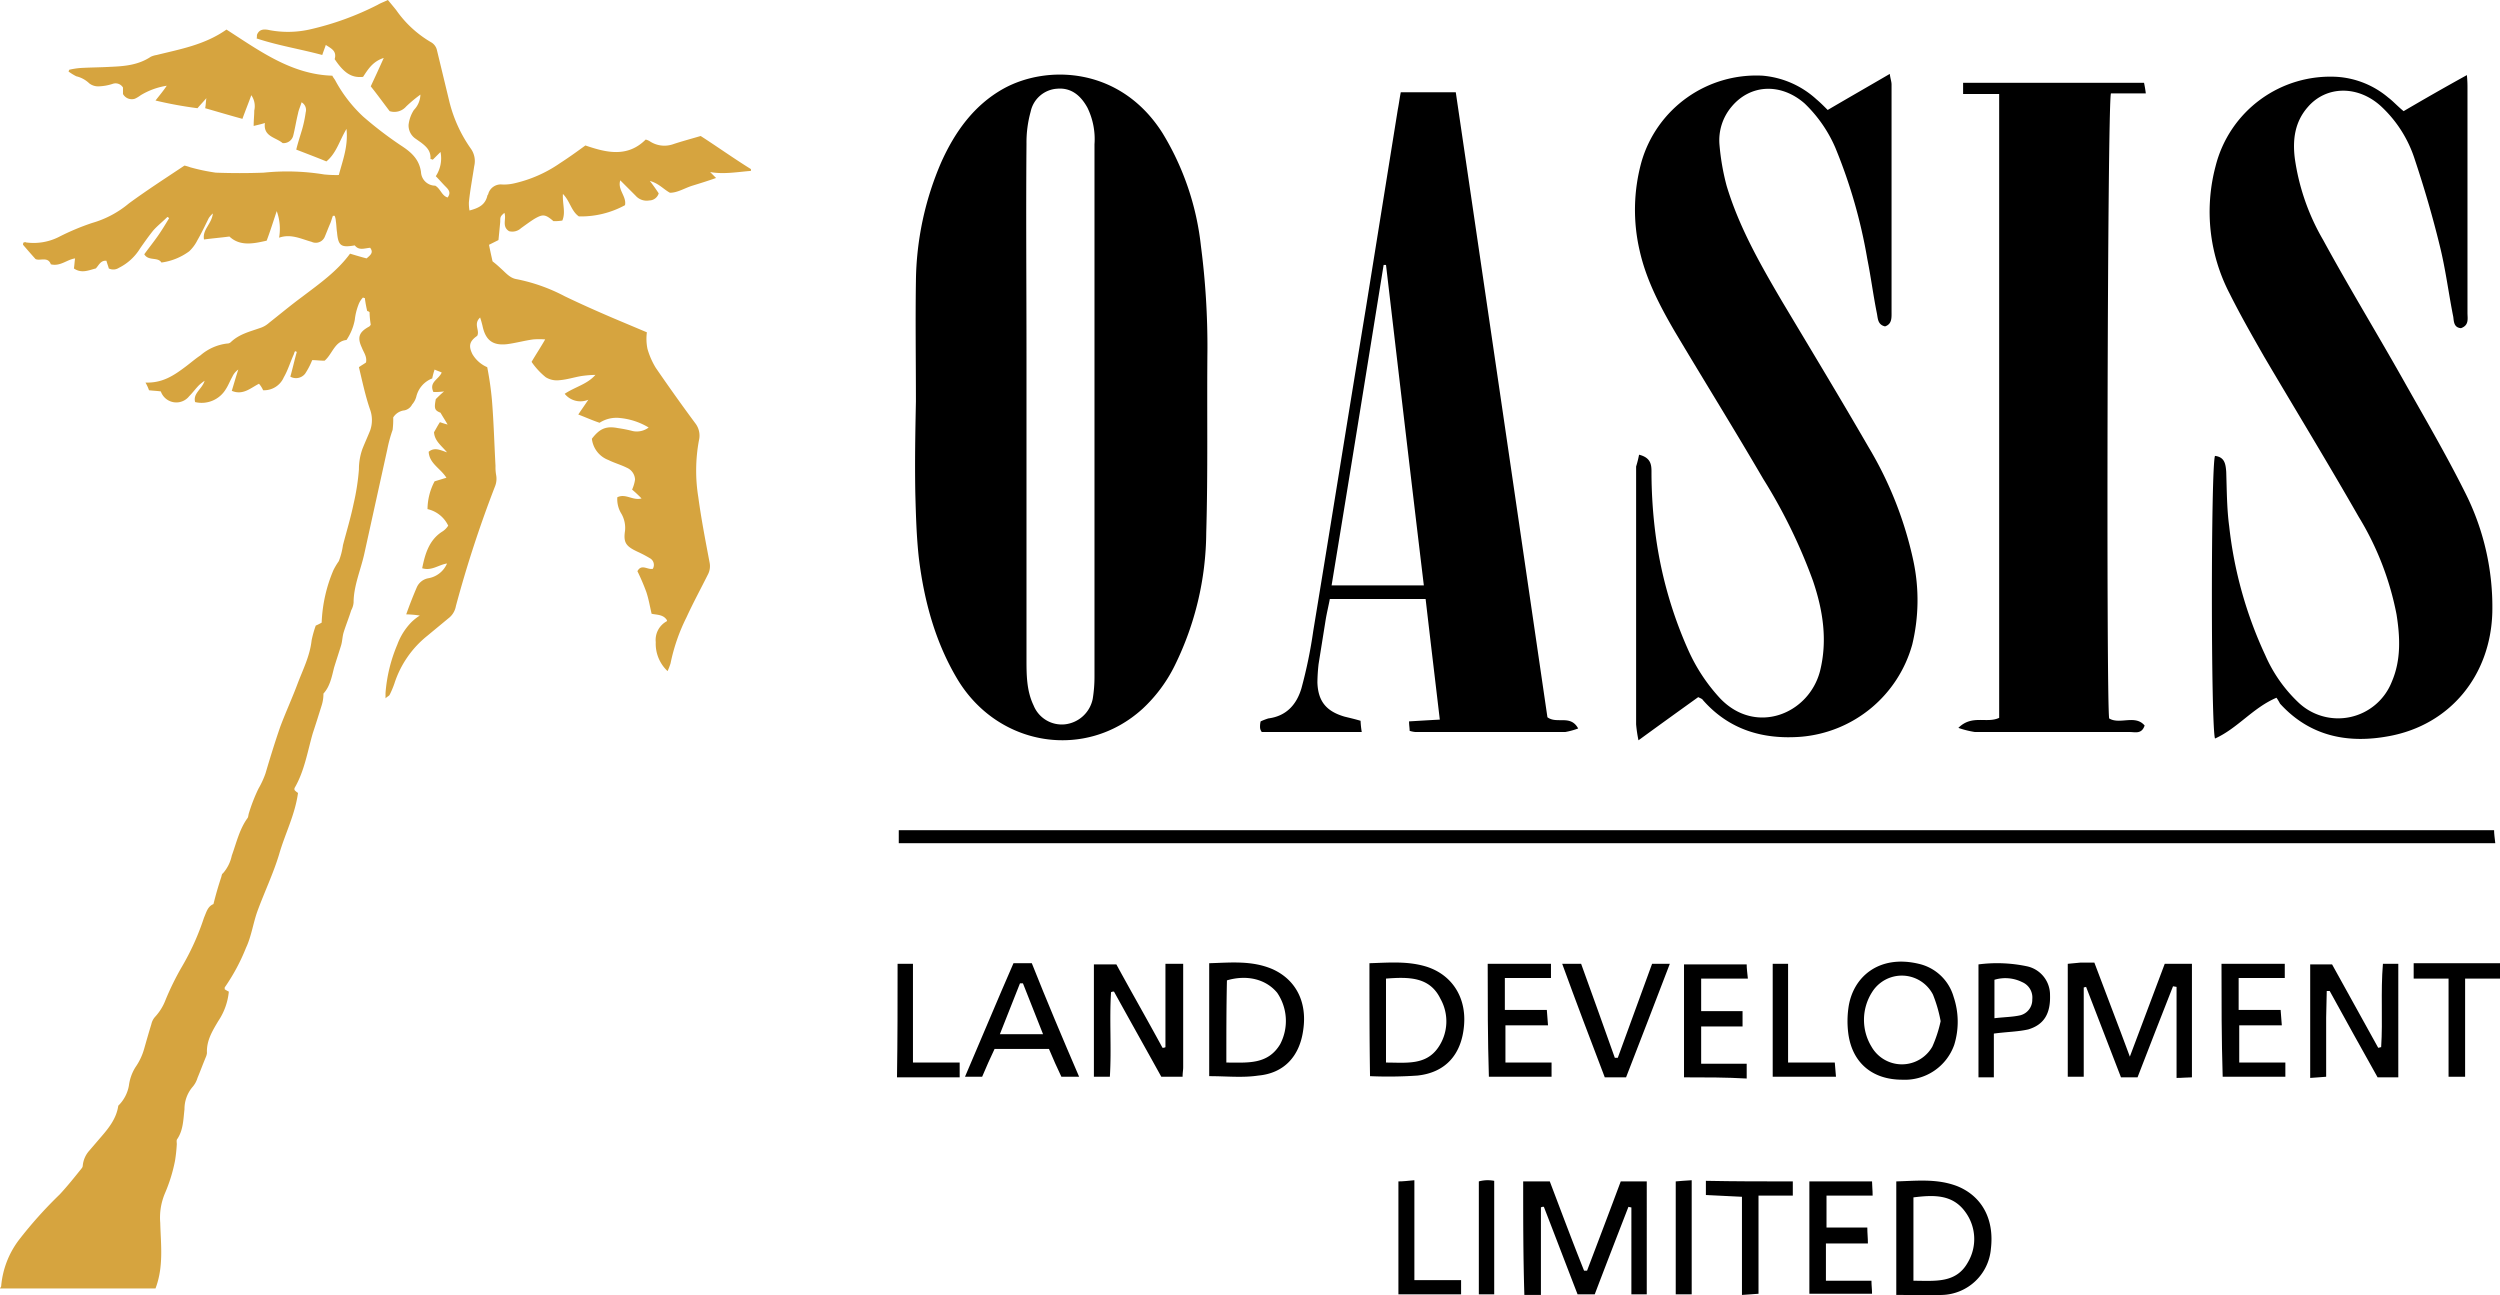 <?xml version="1.0" encoding="UTF-8"?> <svg xmlns="http://www.w3.org/2000/svg" width="422.8" height="219.044" viewBox="0 0 422.8 219.044"><path d="M154.9,68c0-6.8-.1-13.6,0-20.3a51.925,51.925,0,0,1,4.3-20.2c2.3-5.1,5.5-9.6,10.5-12.4,7.4-4.1,19.8-3.7,26.9,7.5a46.2,46.2,0,0,1,6.5,19.1,131.444,131.444,0,0,1,1.1,17.7c-.1,10.3.1,20.5-.2,30.8a51.551,51.551,0,0,1-5.3,22.4,25.072,25.072,0,0,1-5.5,7.4c-9.6,8.7-24.3,6.4-31.2-4.9-3.8-6.3-5.7-13.3-6.6-20.6-.4-3.6-.5-7.2-.6-10.9-.1-5.4,0-10.5.1-15.6Zm30.2,1.7V24.5a12.1,12.1,0,0,0-1.2-6.2c-1.1-2-2.7-3.4-5.1-3.2a4.9,4.9,0,0,0-4.5,3.9,19.523,19.523,0,0,0-.7,5.4c-.1,12,0,24,0,36v51.1c0,2.7,0,5.4,1.2,7.9a5.142,5.142,0,0,0,5.3,3.2,5.411,5.411,0,0,0,4.7-4.3,23.4,23.4,0,0,0,.3-3.8Z" transform="translate(0 -0.1)"></path><path d="M277.2,77c2,.5,2.1,1.7,2.1,2.9a82.2,82.2,0,0,0,.6,9.9,70.552,70.552,0,0,0,5.6,20.2,29.911,29.911,0,0,0,5.4,8.2c6,6.3,15,2.7,16.9-4.6,1.3-5.2.5-10.3-1.2-15.3a91.288,91.288,0,0,0-8.4-17.2c-4.9-8.4-10-16.6-15-25-2.5-4.3-4.8-8.7-5.9-13.6a30.486,30.486,0,0,1,.3-15,20.2,20.2,0,0,1,20.5-14.6,15.43,15.43,0,0,1,9.1,4c.6.5,1.2,1.1,1.9,1.8,3.4-2,6.9-4,10.5-6.1.1.8.3,1.3.3,1.8V52.8c0,1,.1,2.1-1.1,2.5-1.3-.3-1.2-1.4-1.4-2.3-.6-3-1-6.1-1.6-9.1a87.863,87.863,0,0,0-5.4-18.8,22.974,22.974,0,0,0-5.2-7.5c-4-3.5-9.2-3.3-12.4.6a8.791,8.791,0,0,0-2,6.4,39.837,39.837,0,0,0,1.2,6.9c2.1,7,5.7,13.3,9.4,19.6,4.9,8.2,9.8,16.3,14.6,24.6A63.227,63.227,0,0,1,323.6,95a31.96,31.96,0,0,1-.2,14.1,21.386,21.386,0,0,1-18.8,15.6c-6.5.5-12.2-1.2-16.6-6.2-.1-.2-.4-.3-.8-.5-3.2,2.3-6.4,4.6-10.1,7.3a21.954,21.954,0,0,1-.4-2.7V79A19.266,19.266,0,0,0,277.2,77Z" transform="translate(0 -0.1)"></path><path d="M385,118.1c-4,1.7-6.6,5.2-10.4,6.9-.7-2.2-.7-46,0-47.8,1.6.2,1.8,1.3,1.9,2.7.1,3.1.1,6.2.5,9.2a69.539,69.539,0,0,0,6.1,21.8,24.411,24.411,0,0,0,5.5,7.9,9.749,9.749,0,0,0,15.9-3.4c1.6-3.7,1.4-7.6.8-11.4a49.7,49.7,0,0,0-6.4-16.5c-5.2-9.1-10.7-18.1-16-27.1-2-3.5-4-7-5.8-10.6a30,30,0,0,1-2.4-21.6,20,20,0,0,1,20.6-15.1,14.965,14.965,0,0,1,8.6,3.5c.8.6,1.5,1.4,2.6,2.3,3.4-2,6.9-4,10.7-6.1a20.153,20.153,0,0,1,.1,2.3V53c0,1,.3,2.1-1.1,2.6-1.2-.1-1.2-1.1-1.3-1.9-.8-4-1.3-8.1-2.3-12.1-1.2-4.9-2.6-9.7-4.2-14.5a20.927,20.927,0,0,0-5.8-9.1c-3.9-3.5-9.2-3.4-12.3.2-2.2,2.5-2.6,5.5-2.2,8.7a37.863,37.863,0,0,0,4.8,13.8c4.3,7.9,9,15.6,13.4,23.4,3.6,6.4,7.3,12.7,10.6,19.3a42.9,42.9,0,0,1,4.6,20.3c-.3,10.6-7.1,19-17.5,20.9-7,1.3-13.4,0-18.4-5.5A8.794,8.794,0,0,0,385,118.1Z" transform="translate(0 -0.1)"></path><path d="M338.1,16H332V14.1h30.6c.1.5.2,1,.3,1.8H357c-.6,1.9-.8,102.3-.3,105.7,1.8,1.1,4.4-.7,6,1.2-.5,1.5-1.6,1.1-2.5,1.1H334a16.045,16.045,0,0,1-2.8-.7c2.3-2.3,4.8-.7,6.9-1.7Z" transform="translate(0 -0.1)"></path><path d="M236.9,15.7h9.3q7.8,52.95,15.5,105.7c1.6,1.2,3.9-.5,5.2,1.9a12.3,12.3,0,0,1-2.2.6H239.4a4.4,4.4,0,0,1-1-.2c0-.5-.1-.9-.1-1.6,1.7-.1,3.3-.2,5.2-.3-.8-6.8-1.6-13.5-2.4-20.4H224.9c-.2,1.1-.5,2.3-.7,3.5l-1.2,7.5a30.285,30.285,0,0,0-.2,3.1c.1,3.2,1.5,4.9,4.6,5.8.8.2,1.7.4,2.7.7a15.406,15.406,0,0,0,.2,1.9H213.4a1.33,1.33,0,0,1-.3-.8,3.751,3.751,0,0,1,.1-1,11.215,11.215,0,0,1,1.3-.5c3.1-.4,4.8-2.4,5.6-5.1a79.447,79.447,0,0,0,2-9.7c3-18.2,5.9-36.4,8.9-54.6l5.4-33.6C236.6,17.6,236.7,16.7,236.9,15.7Zm-2.5,29.2H234c-2.9,18-5.8,36-8.8,54.2h15.6C238.6,80.8,236.5,62.8,234.4,44.9Z" transform="translate(0 -0.1)"></path><path d="M152,142.7v-2.2H421.8c0,.6.1,1.3.2,2.2Z" transform="translate(0 -0.1)"></path><path d="M257.6,199.9h4.5c1.9,5,3.8,10.1,5.8,15.1h.5c1.9-5,3.8-10,5.7-15.1h4.4V219h-2.6V204.3a4.331,4.331,0,0,1-.5-.1c-1.9,4.9-3.8,9.8-5.7,14.8h-2.9c-1.9-4.9-3.8-9.9-5.7-14.8a.749.749,0,0,0-.5.1v14.8h-2.8C257.6,212.6,257.6,206.3,257.6,199.9Z" transform="translate(0 -0.1)"></path><path d="M370.7,182.3c-.8,0-1.6.1-2.6.1V167c-.2,0-.4-.1-.6-.1-2,5.1-4,10.2-6,15.4h-2.8c-2-5.1-3.9-10.2-5.9-15.3-.1,0-.3.1-.4.1v15.1h-2.7V163.1c.7-.1,1.4-.1,2.1-.2h2.4c1.9,5.1,3.9,10.2,6,15.9,2.1-5.6,4-10.6,5.9-15.7h4.6Z" transform="translate(0 -0.1)"></path><path d="M405.6,182.3h-3.5c-2.7-4.8-5.4-9.7-8.1-14.6h-.5c0,1.5-.1,3-.1,4.5v10c-.9.1-1.7.1-2.7.2V163.2h3.7l7.8,14.1c.2,0,.3-.1.5-.1.3-4.6-.1-9.3.3-14.1h2.6Z" transform="translate(0 -0.1)"></path><path d="M200.1,163.1v17.5c0,.5-.1.9-.1,1.6h-3.6c-2.6-4.7-5.3-9.5-8-14.4a.9.9,0,0,0-.5.1c-.3,4.7.1,9.4-.2,14.3H185v-19h3.8c2.5,4.6,5.2,9.3,7.8,14.1a.9.9,0,0,0,.5-.1V163.1Z" transform="translate(0 -0.1)"></path><path d="M204.5,182.1V163c3.6-.1,7.2-.5,10.7,1,4,1.8,5.9,5.6,5.2,10.3-.6,4.4-3.2,7.3-7.6,7.7C210.1,182.4,207.5,182.1,204.5,182.1Zm2.9-2.3c3.6,0,7,.4,9.1-3.1a8.468,8.468,0,0,0-.5-8.7c-1.9-2.3-5.1-3.1-8.5-2.1C207.4,170.5,207.4,175,207.4,179.8Z" transform="translate(0 -0.1)"></path><path d="M321.7,182.7c-5,0-8.4-2.8-9.1-7.7a16.208,16.208,0,0,1,0-4.4c.7-5.3,5.2-9.1,11.9-7.5a7.977,7.977,0,0,1,5.9,5.6,13.186,13.186,0,0,1,.1,8.1A8.856,8.856,0,0,1,321.7,182.7Zm6.5-9.9a23.2,23.2,0,0,0-1.3-4.5,5.925,5.925,0,0,0-10.3-.4,8.719,8.719,0,0,0-.1,9.2,5.92,5.92,0,0,0,10.3,0A21.707,21.707,0,0,0,328.2,172.8Z" transform="translate(0 -0.1)"></path><path d="M231.6,163c3.3-.1,6.5-.4,9.7.6,4.3,1.4,6.7,5.2,6.3,9.9-.4,4.9-3.1,8-7.9,8.5a70.883,70.883,0,0,1-8,.1C231.6,175.8,231.6,169.5,231.6,163Zm2.8,2.6v14.2c3.4,0,6.7.5,8.8-2.5a7.79,7.79,0,0,0,.4-8.3C241.8,165.3,238.3,165.3,234.4,165.6Z" transform="translate(0 -0.1)"></path><path d="M320.7,219.1V199.9c3.5-.1,6.9-.5,10.3.8,4.2,1.7,6.3,5.6,5.7,10.6a8.528,8.528,0,0,1-8.2,7.8C326,219.2,323.5,219.1,320.7,219.1Zm2.9-2.4c3.6,0,7.2.5,9.2-3.1a7.735,7.735,0,0,0-.4-8.5c-2.2-3.1-5.5-2.9-8.8-2.5Z" transform="translate(0 -0.1)"></path><path d="M182.5,182.2h-3c-.7-1.5-1.4-3-2.1-4.7h-9.2c-.7,1.5-1.4,3-2.1,4.7h-2.9c2.8-6.5,5.4-12.8,8.2-19.2h3.1C177,169.3,179.7,175.7,182.5,182.2ZM173,166.4h-.5c-1.1,2.8-2.2,5.6-3.4,8.6h7.3C175.2,172,174.1,169.2,173,166.4Z" transform="translate(0 -0.1)"></path><path d="M251.6,163.1h10.7v2.4h-7.8v5.4h7.1c.1,1,.1,1.6.2,2.6h-7.2v6.3h7.8v2.4H251.8C251.6,175.8,251.6,169.5,251.6,163.1Z" transform="translate(0 -0.1)"></path><path d="M375.7,163.1h10.7v2.4h-7.8v5.4h7.1c.1,1,.1,1.6.2,2.6h-7.2v6.3h7.8v2.4H375.9C375.7,175.8,375.7,169.5,375.7,163.1Z" transform="translate(0 -0.1)"></path><path d="M284.8,182.3V163.2h10.6c0,.7.1,1.4.2,2.4h-7.9v5.5h7v2.6h-7V180h7.7v2.5C291.9,182.3,288.5,182.3,284.8,182.3Z" transform="translate(0 -0.1)"></path><path d="M306,218.9v-19h10.6c0,.7.1,1.4.1,2.4h-7.8v5.4h6.9c0,1,.1,1.7.1,2.7h-7.1v6.3h7.7c0,.8.1,1.4.1,2.2Z" transform="translate(0 -0.1)"></path><path d="M337.2,174.9v7.4h-2.6V163.2a24.419,24.419,0,0,1,8.1.3,4.931,4.931,0,0,1,4,4.9c.1,3.1-1,5-3.7,5.8C341.2,174.6,339.4,174.6,337.2,174.9Zm.1-2.6c1.7-.2,3.1-.2,4.4-.5a2.7,2.7,0,0,0,2-2.7,2.829,2.829,0,0,0-1.7-2.9,6.385,6.385,0,0,0-4.7-.4Z" transform="translate(0 -0.1)"></path><path d="M275,182.3h-3.6c-2.4-6.3-4.8-12.6-7.2-19.2h3.2c1.9,5.2,3.8,10.6,5.7,15.9h.5c1.9-5.3,3.9-10.6,5.8-15.9h3C279.9,169.6,277.5,175.9,275,182.3Z" transform="translate(0 -0.1)"></path><path d="M422.8,165.6h-5.9v16.6h-2.8V165.6h-5.9V163h14.6Z" transform="translate(0 -0.1)"></path><path d="M303.2,199.9v2.4h-5.8v16.6c-1,.1-1.7.1-2.8.2V202.5c-2.1-.1-4.1-.2-6.1-.3v-2.4C293.4,199.9,298.1,199.9,303.2,199.9Z" transform="translate(0 -0.1)"></path><path d="M299.8,182.2V163.1h2.6v16.7h7.9c.1.9.1,1.5.2,2.4Z" transform="translate(0 -0.1)"></path><path d="M151.8,163.1h2.6v16.7h7.9v2.5H151.7C151.8,175.9,151.8,169.6,151.8,163.1Z" transform="translate(0 -0.1)"></path><path d="M239.2,199.7v16.9h7.9V219H236.5V199.9C237.3,199.9,238.1,199.8,239.2,199.7Z" transform="translate(0 -0.1)"></path><path d="M252.7,219h-2.6V199.9a5.853,5.853,0,0,1,1.3-.2,6.151,6.151,0,0,1,1.3.1Z" transform="translate(0 -0.1)"></path><path d="M283.4,219V199.9c.8-.1,1.5-.1,2.7-.2V219Z" transform="translate(0 -0.1)"></path><path d="M120.1,29.2l1,1c-1.4.5-2.7.9-4,1.3s-2.5,1.2-3.8,1.2c-1.1-.6-1.9-1.6-3.4-2,.7.9,1.1,1.5,1.5,2.1a1.676,1.676,0,0,1-1.6,1.2,2.474,2.474,0,0,1-2.3-.8l-2.6-2.6c-.5,1.6,1.1,2.7.8,4.2a15.524,15.524,0,0,1-7.8,1.9c-1.3-.9-1.5-2.6-2.7-3.8-.1,1.7.5,3.1-.1,4.5a8.084,8.084,0,0,1-1.5.1c-1.4-1.2-1.8-1.2-3.2-.4-.8.5-1.6,1.1-2.3,1.6a2.145,2.145,0,0,1-2,.5c-1.3-.8-.4-2.1-.8-3.1-.7.6-.7.7-.7,1.5-.1,1.1-.2,2.1-.3,3.1l-1.6.8c.2,1,.4,1.9.6,2.8a17.41,17.41,0,0,1,1.4,1.2c.8.7,1.5,1.6,2.6,1.8a29.679,29.679,0,0,1,8.2,2.9c2.7,1.3,5.4,2.5,8.2,3.7l5.7,2.4a8.561,8.561,0,0,0,.1,2.8,12.972,12.972,0,0,0,1.4,3.2c2.2,3.2,4.4,6.3,6.7,9.4a3.41,3.41,0,0,1,.6,2.9,28.138,28.138,0,0,0-.1,9.6c.5,3.7,1.2,7.3,1.9,11a3.041,3.041,0,0,1-.3,2.1c-1.2,2.4-2.5,4.8-3.6,7.2a31.378,31.378,0,0,0-2.7,7.8,11.215,11.215,0,0,1-.5,1.3,6.348,6.348,0,0,1-2-4.9,3.592,3.592,0,0,1,1.8-3.5c.1,0,.1-.2.1-.2-.6-1-1.7-.9-2.6-1.1-.3-1.3-.5-2.5-.9-3.7a36.83,36.83,0,0,0-1.5-3.5c.7-1.3,1.7-.2,2.6-.4a1.286,1.286,0,0,0-.5-1.8,21.16,21.16,0,0,0-2.1-1.1c-1.9-.9-2.4-1.5-2.1-3.5a4.771,4.771,0,0,0-.6-2.9,4.692,4.692,0,0,1-.7-2.8c1.4-.7,2.6.6,4.1.2a20.593,20.593,0,0,0-1.6-1.5,6.4,6.4,0,0,0,.5-1.7,2.285,2.285,0,0,0-1.4-2c-1-.5-2.1-.8-3.1-1.3a4.355,4.355,0,0,1-2.8-3.6c1.3-1.7,2.4-2.2,4.4-1.8a22.113,22.113,0,0,1,2.5.5,3.326,3.326,0,0,0,2.7-.6,11.486,11.486,0,0,0-4.8-1.6,5.23,5.23,0,0,0-3.5.8c-1.2-.4-2.3-.9-3.6-1.4.6-.9,1.1-1.6,1.7-2.5a3.42,3.42,0,0,1-4-1c1.8-1.2,3.8-1.6,5.2-3.2a19.419,19.419,0,0,0-2.4.2c-1.2.2-2.4.6-3.7.7a3.574,3.574,0,0,1-2.3-.5,12.141,12.141,0,0,1-2.4-2.6c.7-1.2,1.5-2.4,2.3-3.8a13.277,13.277,0,0,0-2,0c-1.5.2-2.9.6-4.4.8-2.5.3-3.7-.7-4.2-3.1-.1-.4-.2-.8-.4-1.4-1.2,1.1,0,2.2-.5,3.1-1.3.9-1.5,1.7-.8,3.1a5.37,5.37,0,0,0,2.5,2.2,53.911,53.911,0,0,1,.8,5.6c.3,3.7.4,7.4.6,11.1a7.569,7.569,0,0,0,.1,1.5,3.457,3.457,0,0,1-.2,2,198.588,198.588,0,0,0-6.6,20.2,3.316,3.316,0,0,1-1.3,2.1c-1.2,1-2.3,1.9-3.5,2.9a17.011,17.011,0,0,0-5.6,8.1,15.385,15.385,0,0,1-.8,1.9c-.1.2-.4.3-.7.6v-.9a25.935,25.935,0,0,1,2-8.2,10.7,10.7,0,0,1,2.4-3.8,8.537,8.537,0,0,1,1.4-1.1,17.852,17.852,0,0,0-2.3-.2c.6-1.7,1.2-3.2,1.8-4.6a2.648,2.648,0,0,1,1.9-1.5,4.213,4.213,0,0,0,3.2-2.5c-1.4.2-2.6,1.3-4.2.8.5-2.5,1.2-4.8,3.4-6.2a3.178,3.178,0,0,0,1-1,5.125,5.125,0,0,0-3.5-2.8,10.227,10.227,0,0,1,1.2-4.7c.7-.2,1.3-.4,2-.6-1-1.6-2.9-2.4-3-4.4,1-.8,1.9-.3,3.1.1-.9-1.1-2.1-1.9-2.2-3.4.3-.5.6-1.1,1-1.7.6.2.9.3,1.3.4-.4-.7-.8-1.3-1.2-2-1-.4-1.1-.7-.8-2.3.4-.4.8-.8,1.4-1.3a12.826,12.826,0,0,1-1.8.1c-.8-1.7.9-2.1,1.4-3.3-.4-.2-.8-.3-1.2-.5a11.311,11.311,0,0,0-.4,1.5,4.41,4.41,0,0,0-2.7,3.1,3.293,3.293,0,0,1-.7,1.3,1.887,1.887,0,0,1-1.3,1,2.564,2.564,0,0,0-1.9,1.2,14.083,14.083,0,0,1-.1,2.1,23.41,23.41,0,0,0-.9,3.3L61.6,93.8c-.6,2.7-1.8,5.4-1.8,8.2a3.259,3.259,0,0,1-.4,1.3c-.4,1.3-.9,2.5-1.3,3.8-.2.7-.2,1.4-.4,2.1-.4,1.3-.8,2.5-1.2,3.8-.4,1.6-.7,3.2-1.8,4.4a6.448,6.448,0,0,1-.3,2c-.5,1.6-1,3.2-1.5,4.7-.9,3.1-1.4,6.4-3.1,9.3v.3a2.651,2.651,0,0,0,.6.5c-.5,3.7-2.2,6.9-3.2,10.4-1,3.3-2.5,6.4-3.7,9.7-.7,2-1,4.2-1.9,6.1a33.217,33.217,0,0,1-3.6,6.7v.3a4.348,4.348,0,0,0,.7.4,10.763,10.763,0,0,1-1.8,5c-1,1.7-2,3.3-1.9,5.4a2.544,2.544,0,0,1-.2.7c-.5,1.2-.9,2.3-1.4,3.5a4.171,4.171,0,0,1-.9,1.6,5.77,5.77,0,0,0-1.3,3.7c-.2,1.7-.2,3.5-1.2,5-.2.2-.1.6-.1.9a26.6,26.6,0,0,1-.3,2.8,26.909,26.909,0,0,1-1.7,5.5,10.556,10.556,0,0,0-.8,5c.1,3.7.6,7.4-.8,11.1H0c.1-.2.2-.3.2-.4a15.034,15.034,0,0,1,3-7.8,71.631,71.631,0,0,1,6.9-7.7c1.3-1.4,2.5-2.9,3.7-4.4a.764.764,0,0,0,.2-.5,4.405,4.405,0,0,1,1.1-2.5l1.8-2.1c1.4-1.6,2.8-3.3,3.1-5.5a6.273,6.273,0,0,0,1.8-3.4,7.637,7.637,0,0,1,1.1-3.1,10.362,10.362,0,0,0,1.5-3.2c.4-1.4.8-2.8,1.2-4.1a2.725,2.725,0,0,1,.6-1.2,8.8,8.8,0,0,0,1.8-2.9,46.794,46.794,0,0,1,2.7-5.5,42.394,42.394,0,0,0,3.8-8.4c.4-.9.6-1.9,1.6-2.3.4-1.6.8-3,1.3-4.5.1-.3.1-.6.3-.7a6.559,6.559,0,0,0,1.5-3c.8-2.2,1.3-4.5,2.7-6.4.1-.2.1-.5.2-.8a29.038,29.038,0,0,1,1.6-4.1,15.079,15.079,0,0,0,1.2-2.6c.8-2.7,1.6-5.3,2.5-7.9.9-2.4,2-4.8,2.9-7.2s2.1-4.7,2.4-7.4a18.243,18.243,0,0,1,.7-2.5,9.292,9.292,0,0,0,1-.5,25.039,25.039,0,0,1,2-8.9,11.905,11.905,0,0,1,.9-1.5,11.9,11.9,0,0,0,.7-2.7c.6-2.3,1.3-4.6,1.8-7a38.79,38.79,0,0,0,.9-5.8,10.3,10.3,0,0,1,.6-3.5c.4-1,.9-2.1,1.3-3.1a5.254,5.254,0,0,0,0-3.5c-.8-2.3-1.3-4.7-1.9-7.2.4-.3.8-.5,1.2-.8.2-1-.4-1.7-.7-2.5-.8-1.7-.5-2.6,1.1-3.5a.781.781,0,0,0,.4-.4,14.919,14.919,0,0,1-.2-2.1.758.758,0,0,0-.4-.2,20.688,20.688,0,0,1-.4-2.2.367.367,0,0,1-.3-.1,3.528,3.528,0,0,0-.8,1.3,10.154,10.154,0,0,0-.6,2.5,9.1,9.1,0,0,1-1.4,3.4c-2,.2-2.4,2.4-3.7,3.5-.8,0-1.5-.1-2.1-.1a12.4,12.4,0,0,1-1.2,2.3,1.959,1.959,0,0,1-2.5.5c.4-1.4.7-2.8,1.1-4.2-.1,0-.2-.1-.3-.1a1.689,1.689,0,0,0-.2.5c-.6,1.3-1,2.7-1.7,3.9a3.638,3.638,0,0,1-3.5,2.2,4.129,4.129,0,0,0-.7-1.1c-1.4.7-2.7,2-4.6,1.2.4-1.3.7-2.4,1.1-3.6a2.94,2.94,0,0,0-1,1.2c-.4.7-.7,1.5-1.1,2.1A4.767,4.767,0,0,1,33,68.1c-.4-1.5,1.2-2.2,1.6-3.6a9.685,9.685,0,0,0-.9.7c-.6.6-1.1,1.3-1.7,1.9a2.773,2.773,0,0,1-4.8-.8c-.6-.1-1.2-.1-2-.2a6.872,6.872,0,0,0-.6-1.3c2.9.1,4.8-1.2,6.8-2.7.8-.6,1.6-1.3,2.5-1.9a8.392,8.392,0,0,1,4.5-2,.908.908,0,0,0,.7-.3c1.4-1.3,3.1-1.7,4.8-2.3a4.171,4.171,0,0,0,1.6-.9c1.9-1.5,3.7-3,5.6-4.4C54,48.1,57,46,59.2,43c1,.3,2,.6,2.8.8.7-.6,1.2-1,.6-1.8-1,.1-1.9.5-2.6-.4-2.3.4-2.8.1-3-2.2-.1-.6-.1-1.3-.2-1.9a2.92,2.92,0,0,0-.2-.9h-.3c-.2.5-.3,1-.5,1.4-.3.7-.6,1.5-.9,2.2a1.65,1.65,0,0,1-2.2.8c-1.8-.5-3.5-1.4-5.5-.7a8.775,8.775,0,0,0-.4-4.5c-.6,1.8-1.1,3.4-1.7,5-2.2.5-4.5,1-6.3-.7-1.5.2-2.8.3-4.3.5-.3-1.7,1.3-2.6,1.5-4.4a3.782,3.782,0,0,0-.7.8c-.6,1.2-1.2,2.5-1.9,3.7A6.69,6.69,0,0,1,32,42.6a10.19,10.19,0,0,1-4.7,1.9c-.6-1-2.2-.2-2.9-1.4C25.2,42,26,41,26.7,40s1.3-2,1.9-3c-.1-.1-.2-.2-.3-.2-.8.8-1.7,1.5-2.4,2.3-.8,1-1.5,2-2.2,3a8.8,8.8,0,0,1-3.6,3.3,1.711,1.711,0,0,1-1.7.1c-.1-.4-.3-.9-.4-1.3-1-.1-1.3.8-1.8,1.3-1.2.3-2.4.9-3.7,0,.1-.6.1-1.1.2-1.7-1.4.2-2.5,1.4-4.1,1-.5-1.4-1.9-.5-2.6-.9-.9-1-1.5-1.7-2.1-2.4a.584.584,0,0,1,.1-.4c.1,0,.3-.1.4,0a9.471,9.471,0,0,0,5.5-.9,40.5,40.5,0,0,1,5.7-2.4,16.921,16.921,0,0,0,6.2-3.3c3-2.2,6.1-4.2,9.4-6.4a9.253,9.253,0,0,1,1,.3,32.9,32.9,0,0,0,4.3.9q4.05.15,8.1,0a38.752,38.752,0,0,1,10.2.3,20.083,20.083,0,0,0,2.5.1c.7-2.6,1.6-4.9,1.3-7.8-1.2,2-1.7,4.1-3.4,5.5-1.7-.7-3.3-1.3-5.1-2,.3-1.2.6-2.1.9-3.1a20.566,20.566,0,0,0,.7-3.2,1.489,1.489,0,0,0-.7-1.7c-.2.7-.5,1.3-.6,1.9-.3,1.2-.5,2.5-.8,3.7a1.677,1.677,0,0,1-1.8,1.3c-1.2-1-3.3-1.1-3-3.4-.6.2-1.1.3-1.9.5,0-1,.1-1.8.1-2.6a3.237,3.237,0,0,0-.5-2.6c-.5,1.4-1,2.6-1.5,4-2.2-.6-4.2-1.2-6.3-1.8.1-.5.1-1,.2-1.7-.5.6-1,1.1-1.5,1.7a67.037,67.037,0,0,1-7.1-1.3c.7-.9,1.3-1.6,1.9-2.5a12.146,12.146,0,0,0-4.4,1.6,5.3,5.3,0,0,1-1,.6,1.7,1.7,0,0,1-2-.8V14.9a1.479,1.479,0,0,0-1.8-.6,8.506,8.506,0,0,1-2.2.4,2.458,2.458,0,0,1-1.7-.5A4.768,4.768,0,0,0,12.9,13a9.129,9.129,0,0,1-1.3-.8c0-.1.1-.2.1-.3a12.5,12.5,0,0,1,1.9-.3c1.7-.1,3.4-.1,5.1-.2,2.4-.1,4.7-.3,6.8-1.7a3.81,3.81,0,0,1,1-.3c4-1,8.1-1.7,11.8-4.3,5.6,3.6,11,7.6,17.9,7.8.2.4.4.6.5.8a23.645,23.645,0,0,0,4.7,6.1,63.533,63.533,0,0,0,6.4,4.9c1.7,1.1,3.1,2.3,3.4,4.5a2.414,2.414,0,0,0,2.4,2.3c.9.5,1.1,1.7,2.1,2,.6-.8.2-1.3-.3-1.8-.6-.6-1.1-1.2-1.7-1.8a5.5,5.5,0,0,0,.8-4.1l-1.3,1.3c-.1,0-.2-.1-.4-.1.1-1.4-.7-2.1-1.6-2.8-.3-.2-.7-.5-1-.7a2.7,2.7,0,0,1-1.1-2.3,5.813,5.813,0,0,1,.9-2.5,3.878,3.878,0,0,0,1.1-2.6,23.126,23.126,0,0,0-2.4,2,2.639,2.639,0,0,1-2.8.8c-1-1.3-2-2.7-3.2-4.2.7-1.5,1.4-3,2.2-4.8-1.9.6-2.7,2-3.5,3.2-1.9.2-3.2-.6-4.8-3,.4-1.4-.6-1.8-1.5-2.4-.2.6-.4,1.1-.6,1.7-3.7-1-7.5-1.6-11.1-2.8.1-.3,0-.5.1-.7.4-.9,1.2-.9,2.1-.7a16.8,16.8,0,0,0,6.7-.1A48.865,48.865,0,0,0,63.9.9C64.4.6,65,.4,65.6.1c.5.6,1,1.2,1.4,1.7a18.567,18.567,0,0,0,6,5.5,2.072,2.072,0,0,1,.9,1.3L76,17.3a23.554,23.554,0,0,0,3.6,7.9,3.626,3.626,0,0,1,.6,3c-.3,2-.7,4.1-.9,6.1a7.084,7.084,0,0,0,.1,1.4c1.5-.4,2.6-.9,3-2.4,0-.2.2-.3.2-.5a2.209,2.209,0,0,1,2.3-1.5,7.487,7.487,0,0,0,2.1-.2,22.143,22.143,0,0,0,7.7-3.4c1.4-.9,2.8-1.9,4.3-3,3.5,1.2,7.1,2.1,10.2-1a2.389,2.389,0,0,1,.7.3,4.467,4.467,0,0,0,3.9.5c1.5-.5,3-.9,4.7-1.4,2.8,1.8,5.6,3.8,8.5,5.6V29C124.6,29.2,122.4,29.6,120.1,29.2Z" transform="translate(0 -0.1)" style="fill:#d6a43f"></path></svg> 